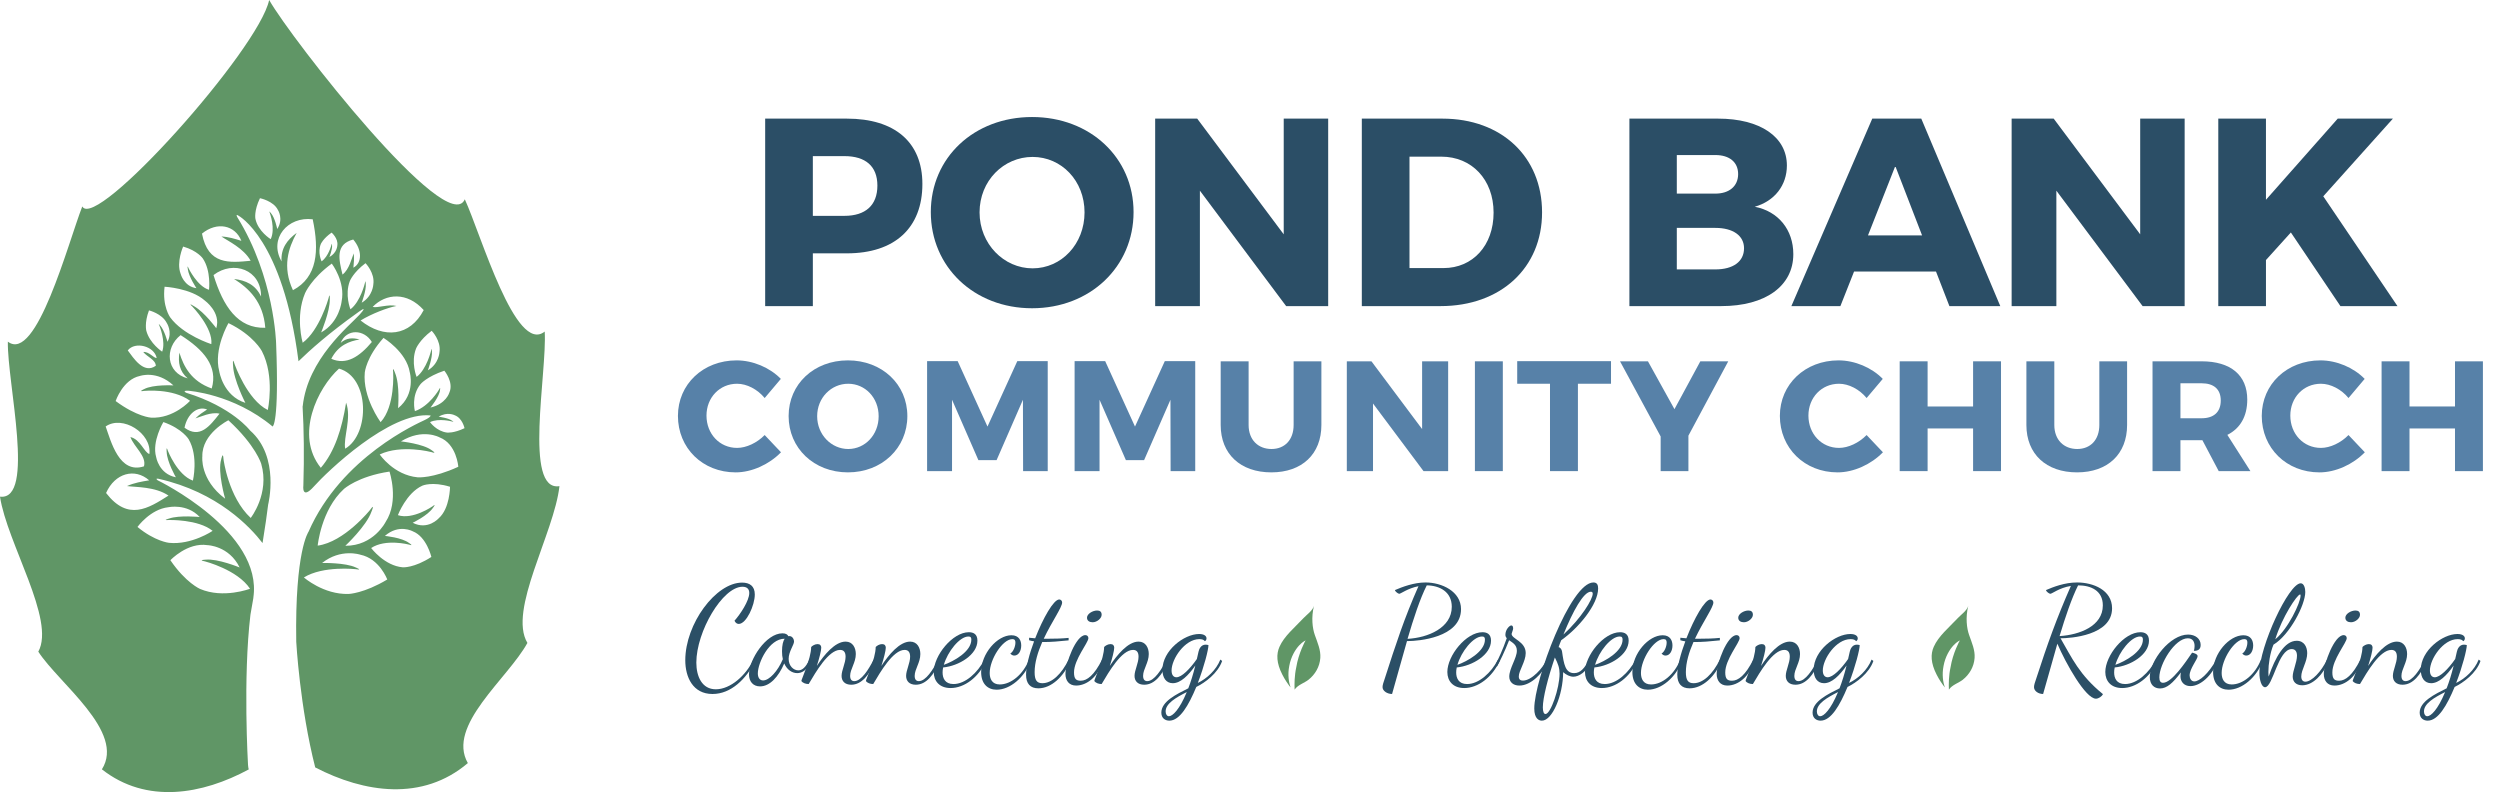 <?xml version="1.0" encoding="utf-8"?>
<!-- Generator: Adobe Illustrator 15.0.2, SVG Export Plug-In . SVG Version: 6.00 Build 0)  -->
<!DOCTYPE svg PUBLIC "-//W3C//DTD SVG 1.1//EN" "http://www.w3.org/Graphics/SVG/1.1/DTD/svg11.dtd">
<svg version="1.1" id="Layer_1" xmlns="http://www.w3.org/2000/svg" xmlns:xlink="http://www.w3.org/1999/xlink" x="0px" y="0px"
	 width="631.821px" height="200.182px" viewBox="0 0 631.821 200.182" enable-background="new 0 0 631.821 200.182"
	 xml:space="preserve">
<path fill="#609666" d="M332.283,160.448c-0.576-1.635-0.938-4.381-0.202-7.341c-0.291,1.17-1.86,2.276-2.611,3.07
	c-2.316,2.464-4.928,4.597-6.117,7.3c-0.81,1.833-0.776,4.088,0.73,7.019c0.669,1.336,1.487,2.48,2.08,3.241
	c-0.443-1.273-0.764-3.215-0.331-5.431c0.436-2.4,1.577-4.191,2.494-5.179c0.937-1.023,1.648-1.246,1.639-1.282
	c-0.046,0.027-1.789,3.208-2.361,6.795c-0.463,2.125-0.482,4.262-0.416,5.647c0.801-1.208,2.464-1.672,3.498-2.489
	c1.71-1.355,2.838-3.299,2.997-5.518C333.827,164.295,332.97,162.417,332.283,160.448z"/>
<path fill="#609666" d="M141.391,122.864c-9.108,1.469-3.106-28.693-3.728-39.069c-7.355,5.888-16.082-24.475-20.192-33.427
	C113.135,60.384,73.703,9.973,68.022,0c-2.589,12.435-43.81,58.535-47.23,52.174c-3.571,9.19-11.609,39.717-18.808,34.17
	C1.792,96.727,9.022,126.596,0,125.52c1.795,11.798,14.099,31.15,9.682,39.171c5.162,8.016,22.087,20.254,16.068,29.741
	c11.285,8.878,25.427,6.345,37.112,0.024c-0.084-0.312-0.15-0.682-0.179-1.131c0,0-1.305-21.962,0.613-37.982
	c0,0,0.306-1.727,0.756-4.344l-0.035,0.114c2.584-16.771-24.165-29.724-24.165-29.724c-0.788-0.603,0.235-0.379,0.235-0.379
	c14.974,3.372,23.229,12.271,26.265,16.238c0.628-3.93,1.173-7.556,1.418-9.725c0,0,3.054-12.055-4.57-18.729
	c0,0-4.513-5.951-16.134-9.528c0,0-1.208-0.577,0.499-0.514c0,0,11.421,0.757,21.329,9.038c0,0,1.695-0.473,0.887-21.03
	c0,0-0.411-16.697-9.808-31.867c0,0-0.527-0.936,0.275-0.397c0,0,11.244,5.849,15.193,36.802c2.881-2.807,7.754-7.154,14.875-12.231
	c0,0,3.157-2.412,0.56,0.454c-2.598,2.864-13.11,11.205-14.375,23.165h-0.03c0.334,5.929,0.427,12.562,0.198,19.985
	c0,0-0.517,3.844,2.687,0.248c3.206-3.596,19.144-18.978,29.45-17.924c0,0,0.228,0.335-1.441,1.146
	c-1.67,0.812-21.1,9.297-29.392,28.25c0,0-3.471,4.782-3.104,27.8c0,0,0.906,16.512,4.793,31.757
	c12.397,6.429,27.122,8.642,38.575-1.093c-5.437-9.479,10.118-21.361,15.054-30.37C128.336,154.255,140.041,134.803,141.391,122.864
	z M46.286,62.312c3.625,1.039,4.961,2.992,4.961,2.992c2.157,3.177,1.58,7.937,1.58,7.937c-2.968-0.871-5.159-5.434-5.159-5.434
	c-0.456-1.112-0.199,0.223-0.199,0.223c0.249,1.949,2.178,4.798,2.178,4.798c-3.179-0.413-4.001-3.653-4.001-3.653
	C44.528,66.226,46.286,62.312,46.286,62.312z M37.653,78.442c0,0,3.248,0.789,4.471,3.142c0,0,1.548,2.29,0.204,4.795
	c0,0-0.756-2.883-1.811-4.085c0,0-0.677-0.886-0.234,0.025c0,0,1.661,3.969,0.701,6.561c0,0-3.169-2.083-4.009-5.302
	C36.975,83.579,36.462,81.594,37.653,78.442z M39.597,90.483c-0.757,0.048-1.909-1.66-3.391-1.529
	c0.922,1.213,3.122,1.944,3.174,3.484c-3.096,2.211-5.704-2.055-7.088-3.879C34.112,86.196,39.029,87.466,39.597,90.483z
	 M36.386,117.855c-6.256,2.05-8.347-6.346-9.682-10.077c4.228-2.963,11.681,1.677,11.053,6.96c-1.273-0.315-2.288-3.731-4.801-4.281
	C33.85,112.938,37.1,115.283,36.386,117.855z M60.564,143.421c0,0-5.548-2.296-8.587-1.977c0,0-2.106,0.065-0.19,0.432
	c0,0,8.214,2.089,11.402,6.916c0,0-6.71,2.573-12.631,0.049c0,0-3.609-1.55-7.498-7.261c0,0,4.308-4.583,9.381-3.805
	C52.441,137.776,57.875,137.918,60.564,143.421z M50.474,130.664c0,0-5.148-0.522-7.738,0.386c0,0-1.85,0.517-0.098,0.372
	c0,0,7.461-0.225,11.099,2.741c0,0-5.3,3.612-11.045,3.024c0,0-3.54-0.372-7.95-4.012c0,0,3.24-4.485,7.806-4.983
	C42.548,128.19,47.211,127.167,50.474,130.664z M42.587,125.249c-5.115,3.237-10.229,6.53-15.778-0.656
	c2.239-5.045,7.264-6.389,10.892-3.201c-1.879,0.315-3.756,0.612-5.611,1.45C34.312,123.15,39.233,122.96,42.587,125.249z
	 M48.753,121.466c-3.952-1.417-6.328-7.542-6.328-7.542c-0.471-1.487-0.302,0.267-0.302,0.267c0.071,2.551,2.325,6.432,2.325,6.432
	c-4.305-0.841-4.986-5.122-4.986-5.122c-1.126-3.932,1.828-8.836,1.828-8.836c4.83,1.695,6.391,4.355,6.391,4.355
	C50.202,115.348,48.753,121.466,48.753,121.466z M66.02,117.223c2.188,7.52-2.657,13.678-2.657,13.678
	c-5.668-5.25-6.875-14.833-6.875-14.833c-0.126-2.229-0.591,0.057-0.591,0.057c-0.952,3.172,1,9.91,1,9.91
	c-6.468-4.865-5.761-10.691-5.761-10.691c-0.143-5.793,6.581-9.131,6.581-9.131C64.66,112.588,66.02,117.223,66.02,117.223z
	 M52.343,103.491c-1.009,0.655-2.022,1.298-2.963,2.255c1.27-0.373,3.988-1.714,6.101-1.203c-2.494,3.18-4.98,6.396-8.85,3.553
	C47.33,104.566,49.979,102.52,52.343,103.491z M48.032,101.294c0,0-4.115,4.579-9.887,4.254c0,0-3.558-0.208-8.921-4.193
	c0,0,1.85-5.47,6.155-6.346c0,0,4.248-1.502,8.45,2.391c0,0-5.169-0.281-7.431,0.949c0,0-1.651,0.726,0.013,0.441
	C36.41,98.791,43.619,98.048,48.032,101.294z M53.507,98.182c-5.162-1.833-7.091-5.544-8.171-9.054c-0.348,2.44-0.013,4.703,2.1,6.5
	c-5.419-1.406-5.943-7.664-1.792-10.934C51.437,88.36,55.152,92.568,53.507,98.182z M54.659,82.956c0,0-2.953-4.049-5.592-5.55
	c0,0-1.754-1.132-0.43,0.097c0,0,5.244,5.418,4.773,9.471c0,0-7.127-2.265-10.414-6.788c0,0-2.016-2.788-1.401-7.722
	c0,0,6.601,0.342,10.163,3.492C51.757,75.956,55.905,78.938,54.659,82.956z M67.676,103.619C62.473,101.056,59.3,92.07,59.3,92.07
	c-0.633-2.167-0.396,0.333-0.396,0.333c0.116,3.614,3.109,9.415,3.109,9.415c-5.664-1.804-6.595-7.945-6.595-7.945
	c-1.514-5.712,2.325-12.215,2.325-12.215c6.361,3.084,8.434,7.064,8.434,7.064C69.528,95.19,67.676,103.619,67.676,103.619z
	 M65.977,74.952c-1.412-3.024-3.909-4.105-6.822-4.444c3.699,2.335,7.375,5.729,7.888,12.333c-6.96,0.212-10.654-5.426-13.08-13.327
	C59.003,65.653,66.034,68.177,65.977,74.952z M61.002,60.868c-1.621-0.503-3.236-1.02-5.05-1.099c1.646,1.137,5.64,2.965,7.39,6.134
	c-5.371,0.522-10.763,1.088-12.297-6.862C54.856,55.924,59.395,56.873,61.002,60.868z M81.085,61.657c0,0,0.557-1.346,2.717-2.871
	c0,0,1.718,1.461,1.449,3.241c0,0-0.035,1.844-2.005,2.935c0,0,0.802-1.958,0.667-2.999c0,0-0.04-0.735-0.161-0.055
	c0,0-0.71,2.883-2.475,4.142C81.276,66.05,80.187,63.839,81.085,61.657z M68.206,53.887c0,0,1.457,3.924,0.207,6.557
	c0,0-3.234-1.979-3.87-5.178c0,0-0.386-1.972,1.156-5.176c0,0,3.427,0.678,4.547,2.992c0,0,1.474,2.247-0.179,4.804
	c0,0-0.574-2.865-1.608-4.033C68.458,53.854,67.804,52.989,68.206,53.887z M74.974,58.86c-2.38,1.74-4.039,3.91-3.816,7.199
	c-3.318-5.77,1.606-11.431,7.871-10.636c1.693,7.971,1.188,14.635-4.995,17.92C71.299,67.434,72.869,62.702,74.974,58.86z
	 M86.332,76.193c0,0-0.512,5.227-5.173,7.828c0,0,2.252-5.356,2.19-8.347c0,0,0.088-2.1-0.346-0.196c0,0-2.263,8.009-6.506,11.143
	c0,0-1.918-6.558,0.601-12.533c0,0,1.563-3.68,6.753-7.467C83.851,66.621,87.349,71.204,86.332,76.193z M86.56,69.398
	c-0.925-3.822-1.882-7.658,2.709-8.867c2.303,2.671,2.252,5.921,0.041,7.126c0.117-1.164,0.242-2.323,0.083-3.617
	C88.899,65.229,88.26,68.104,86.56,69.398z M91.407,76.507c0,0,1.2-3.133,1.034-4.83c0,0-0.033-1.197-0.228-0.098
	c0,0-1.093,4.642-3.648,6.59c0,0-1.491-3.647-0.149-7.144c0,0,0.833-2.152,3.96-4.512c0,0,2.409,2.464,1.976,5.337
	C94.352,71.851,94.25,74.843,91.407,76.507z M100.195,77.326c-2.015-0.526-4.887,0.596-6.011,0.232
	c3.323-3.433,8.708-3.862,12.9,0.807c-3.472,6.641-10.021,7.344-15.951,2.633C93.854,79.317,97.953,77.75,100.195,77.326z
	 M90.879,85.799c-1.69-0.476-3.316-0.456-4.781,0.859c1.5-3.672,5.96-3.448,7.879-0.225c-3.128,3.719-6.446,5.929-10.251,4.245
	C85.503,87.228,88.303,86.225,90.879,85.799z M87.234,113.399c-0.505-2.851,1.668-7.709,0.235-11.643
	c-1.043,6.587-2.87,12.384-6.389,16.477c-6.625-8.265-0.81-20.19,4.594-25.071C93.413,95.275,93.569,109.671,87.234,113.399z
	 M100.604,103.162c0,0,0.503-5.922-0.759-8.897c0,0-0.723-2.089-0.479-0.117c0,0,0.53,8.543-3.176,12.541
	c0,0-4.605-6.251-3.996-12.585c0,0,0.379-3.86,4.73-8.706c0,0,5.812,3.514,6.642,8.706
	C103.565,94.104,105.125,99.545,100.604,103.162z M105.138,88.111c0,0,0.835-2.151,3.96-4.512c0,0,2.408,2.462,1.975,5.339
	c0,0-0.103,2.991-2.943,4.654c0,0,1.199-3.133,1.035-4.83c0,0-0.033-1.197-0.228-0.097c0,0-1.094,4.64-3.648,6.59
	C105.288,95.256,103.795,91.606,105.138,88.111z M108.797,103c0,0,2.219-2.706,2.399-4.365c0,0,0.234-1.153-0.261-0.148
	c0,0-2.432,4.17-6.078,5.421c0,0-1.033-3.843,1.449-6.859c0,0,1.536-1.858,5.991-3.364c0,0,2.453,2.93,1.252,5.573
	C113.549,99.258,112.735,102.09,108.797,103z M86.905,123.588c0,0,3.519-3.21,11.529-4.406c0,0,2.508,7.433-0.98,12.735
	c0,0-3.016,6.06-10.177,6.018c0,0,5.325-4.985,6.593-8.6c0,0,1.043-2.415-0.348-0.454c0,0-6.514,8.111-13.232,9.013
	C80.29,137.895,81.146,128.869,86.905,123.588z M88.104,150.11c-6.367,0.187-11.301-4.174-11.301-4.174
	c4.884-3.016,13.122-2.086,13.122-2.086c1.869,0.318,0.008-0.425,0.008-0.425c-2.587-1.264-8.524-1.146-8.524-1.146
	c4.719-3.751,9.648-2.092,9.648-2.092c4.874,1.006,6.812,6.269,6.812,6.269C91.986,149.988,88.104,150.11,88.104,150.11z
	 M101.815,143.376c-4.613-0.357-8.015-4.873-8.015-4.873c3.65-2.429,9.574-0.867,9.574-0.867c1.341,0.458,0.022-0.397,0.022-0.397
	c-1.824-1.406-6.124-1.795-6.124-1.795c3.56-3.131,7.063-1.159,7.063-1.159c3.487,1.355,4.686,6.471,4.686,6.471
	C104.63,143.586,101.815,143.376,101.815,143.376z M110.87,130.986c0,0-2.732,3.102-6.569,1.132c0,0,3.773-1.779,5.119-3.771
	c0,0,1.004-1.279-0.103-0.389c0,0-4.988,3.476-8.758,2.236c0,0,2.116-5.602,6.177-7.452c0,0,2.477-1.121,6.998,0.278
	C113.734,123.021,113.717,128.507,110.87,130.986z M105.564,120.633c-6.093-0.579-9.596-5.78-9.596-5.78
	c5.455-2.587,13.021-0.604,13.021-0.604c1.689,0.564,0.124-0.448,0.124-0.448c-2.114-1.648-7.781-2.249-7.781-2.249
	c5.497-3.379,9.726-1.031,9.726-1.031c4.355,1.656,4.765,7.444,4.765,7.444C109.283,120.976,105.564,120.633,105.564,120.633z
	 M112.999,109.328c-2.698-0.322-4.324-2.649-4.324-2.649c2.249-1.063,5.548-0.16,5.548-0.16c0.756,0.258,0.035-0.191,0.035-0.191
	c-0.974-0.718-3.391-1.012-3.391-1.012c2.192-1.36,4.069-0.364,4.069-0.364c1.944,0.729,2.462,3.264,2.462,3.264
	C114.663,109.523,112.999,109.328,112.999,109.328z"/>
<g>
	<path fill="#2B4E66" d="M214.025,29.98c12.116,0,19.088,5.957,19.088,16.516c0,11.101-6.972,17.531-19.088,17.531h-8.596v13.334
		H193.38V29.98H214.025z M205.429,54.551h7.987c5.28,0,8.326-2.64,8.326-7.648c0-4.941-3.046-7.446-8.326-7.446h-7.987V54.551z"/>
	<path fill="#2B4E66" d="M286.482,53.604c0,13.808-10.965,24.3-25.654,24.3c-14.621,0-25.586-10.424-25.586-24.3
		c0-13.809,10.965-24.029,25.586-24.029C275.517,29.574,286.482,39.863,286.482,53.604z M247.562,53.671
		c0,7.987,6.16,14.147,13.402,14.147c7.31,0,13.131-6.16,13.131-14.147c0-7.987-5.821-14.011-13.131-14.011
		C253.654,39.66,247.562,45.684,247.562,53.671z"/>
	<path fill="#2B4E66" d="M325.042,77.362l-21.795-29.173v29.173h-11.304V29.98h10.627l21.863,29.241V29.98h11.236v47.382H325.042z"
		/>
	<path fill="#2B4E66" d="M364.544,29.98c14.891,0,25.18,9.612,25.18,23.691c0,14.012-10.424,23.691-25.654,23.691h-19.9V29.98
		H364.544z M356.218,67.75h8.596c7.378,0,12.658-5.686,12.658-14.011c0-8.394-5.55-14.147-13.199-14.147h-8.055V67.75z"/>
	<path fill="#2B4E66" d="M434.202,29.98c10.627,0,17.396,4.603,17.396,11.846c0,5.009-3.113,9.002-8.123,10.424
		c5.957,1.151,9.747,5.821,9.747,11.981c0,8.055-7.04,13.131-18.208,13.131h-23.217V29.98H434.202z M423.777,48.933h9.747
		c3.52,0,5.753-1.896,5.753-4.941s-2.233-4.806-5.753-4.806h-9.747V48.933z M423.777,68.088h9.747c4.468,0,7.243-1.963,7.243-5.347
		c0-3.181-2.775-5.144-7.243-5.144h-9.747V68.088z"/>
	<path fill="#2B4E66" d="M468.571,68.63l-3.452,8.732h-12.387l20.442-47.382h12.387l19.968,47.382h-12.86l-3.385-8.732H468.571z
		 M478.995,41.961l-6.904,17.531h13.673L478.995,41.961z"/>
	<path fill="#2B4E66" d="M541.496,77.362l-21.795-29.173v29.173h-11.304V29.98h10.627l21.863,29.241V29.98h11.236v47.382H541.496z"
		/>
	<path fill="#2B4E66" d="M578.967,58.748l-6.295,6.972v11.643h-12.048V29.98h12.048v20.51l18.14-20.51h13.944l-17.599,19.63
		l18.75,27.752h-14.417L578.967,58.748z"/>
</g>
<g>
	<path fill="#5781A8" d="M197.339,95.755l-4.083,4.836c-1.823-2.22-4.519-3.607-6.977-3.607c-4.4,0-7.73,3.488-7.73,8.047
		c0,4.638,3.33,8.166,7.73,8.166c2.339,0,5.035-1.269,6.977-3.25l4.123,4.361c-2.973,3.052-7.374,5.074-11.457,5.074
		c-8.365,0-14.589-6.145-14.589-14.271c0-8.008,6.383-14.033,14.827-14.033C190.283,91.078,194.564,92.901,197.339,95.755z"/>
	<path fill="#5781A8" d="M229.314,105.15c0,8.087-6.422,14.232-15.024,14.232c-8.563,0-14.984-6.105-14.984-14.232
		c0-8.087,6.422-14.073,14.984-14.073C222.892,91.078,229.314,97.103,229.314,105.15z M206.52,105.19
		c0,4.678,3.607,8.286,7.849,8.286c4.281,0,7.69-3.608,7.69-8.286s-3.409-8.206-7.69-8.206
		C210.087,96.984,206.52,100.512,206.52,105.19z"/>
	<path fill="#5781A8" d="M258.566,119.065l-0.04-18.037l-6.66,15.262h-4.599l-6.66-15.262v18.037h-6.303V91.276h7.73l7.532,16.531
		l7.532-16.531h7.69v27.789H258.566z"/>
	<path fill="#5781A8" d="M295.845,119.065l-0.04-18.037l-6.66,15.262h-4.599l-6.66-15.262v18.037h-6.303V91.276h7.73l7.532,16.531
		l7.532-16.531h7.69v27.789H295.845z"/>
	<path fill="#5781A8" d="M333.953,107.41c0,7.334-4.876,11.972-12.646,11.972c-7.81,0-12.804-4.638-12.804-11.972V91.315h7.056
		v16.095c0,3.766,2.418,6.065,5.788,6.065c3.33,0,5.589-2.299,5.589-6.065V91.315h7.017V107.41z"/>
	<path fill="#5781A8" d="M359.764,119.065l-12.765-17.086v17.086h-6.62v-27.75h6.224l12.804,17.125V91.315h6.581v27.75H359.764z"/>
	<path fill="#5781A8" d="M372.75,119.065v-27.75h7.057v27.75H372.75z"/>
	<path fill="#5781A8" d="M398.784,96.984v22.081h-7.057V96.984h-8.285v-5.708h23.706v5.708H398.784z"/>
	<path fill="#5781A8" d="M426.711,119.065h-7.017v-8.761l-10.268-18.989h7.056l6.7,12.091l6.541-12.091h7.056l-10.069,18.791
		V119.065z"/>
	<path fill="#5781A8" d="M475.828,95.755l-4.083,4.836c-1.823-2.22-4.519-3.607-6.977-3.607c-4.4,0-7.73,3.488-7.73,8.047
		c0,4.638,3.33,8.166,7.73,8.166c2.339,0,5.035-1.269,6.977-3.25l4.123,4.361c-2.973,3.052-7.374,5.074-11.457,5.074
		c-8.364,0-14.588-6.145-14.588-14.271c0-8.008,6.382-14.033,14.826-14.033C468.771,91.078,473.053,92.901,475.828,95.755z"/>
	<path fill="#5781A8" d="M498.657,119.065v-10.783h-11.497v10.783h-7.056v-27.75h7.056v11.417h11.497V91.315h7.056v27.75H498.657z"
		/>
	<path fill="#5781A8" d="M537.578,107.41c0,7.334-4.876,11.972-12.646,11.972c-7.81,0-12.804-4.638-12.804-11.972V91.315h7.056
		v16.095c0,3.766,2.418,6.065,5.788,6.065c3.33,0,5.589-2.299,5.589-6.065V91.315h7.017V107.41z"/>
	<path fill="#5781A8" d="M556.61,111.255h-0.198h-5.352v7.81h-7.056v-27.75h12.408c7.333,0,11.536,3.488,11.536,9.672
		c0,4.242-1.784,7.294-5.034,8.92l5.827,9.157h-8.008L556.61,111.255z M556.412,105.706c3.052,0,4.836-1.546,4.836-4.479
		c0-2.894-1.784-4.361-4.836-4.361h-5.352v8.84H556.412z"/>
	<path fill="#5781A8" d="M597.617,95.755l-4.083,4.836c-1.823-2.22-4.519-3.607-6.977-3.607c-4.4,0-7.73,3.488-7.73,8.047
		c0,4.638,3.33,8.166,7.73,8.166c2.339,0,5.035-1.269,6.977-3.25l4.123,4.361c-2.973,3.052-7.374,5.074-11.457,5.074
		c-8.365,0-14.589-6.145-14.589-14.271c0-8.008,6.383-14.033,14.827-14.033C590.56,91.078,594.841,92.901,597.617,95.755z"/>
	<path fill="#5781A8" d="M620.446,119.065v-10.783H608.95v10.783h-7.056v-27.75h7.056v11.417h11.497V91.315h7.056v27.75H620.446z"/>
</g>
<path fill="#609666" d="M497.64,160.448c-0.576-1.635-0.938-4.381-0.204-7.341c-0.29,1.17-1.86,2.276-2.609,3.07
	c-2.318,2.464-4.928,4.597-6.119,7.3c-0.81,1.833-0.776,4.088,0.732,7.019c0.669,1.336,1.485,2.48,2.078,3.241
	c-0.443-1.273-0.764-3.215-0.329-5.431c0.435-2.4,1.577-4.191,2.494-5.179c0.937-1.023,1.648-1.246,1.637-1.282
	c-0.046,0.027-1.789,3.208-2.361,6.795c-0.463,2.125-0.481,4.262-0.416,5.647c0.802-1.208,2.465-1.672,3.5-2.489
	c1.708-1.355,2.837-3.299,2.995-5.518C499.181,164.295,498.327,162.417,497.64,160.448z"/>
<g>
	<path fill="#2B4F66" d="M175.984,167.462c0,3.458,1.397,6.741,4.925,6.741c3.703,0,7.649-3.528,9.5-7.509l0.489,0.349
		c-2.34,4.576-6.147,8.348-10.827,8.348c-4.96,0-6.881-4.261-6.881-8.522c0-9.221,7.719-19.629,14.355-19.629
		c1.886,0,3.213,0.838,3.213,3.004c0,2.724-2.13,7.439-4.051,7.439c-0.384,0-0.804-0.209-1.083-0.803
		c1.432-1.607,3.737-5.03,3.737-7.021c0-0.943-0.524-1.572-1.711-1.572C182.62,148.287,175.984,159.604,175.984,167.462z"/>
	<path fill="#2B4F66" d="M204.973,167.113c-1.013,2.34-2.34,3.004-3.493,3.004c-1.292,0-2.584-0.838-3.283-2.445
		c-1.467,3.423-3.667,5.798-6.112,5.798c-1.782,0-2.794-1.257-2.794-3.039c0-3.703,4.296-10.374,8.453-10.374
		c0.873,0,1.292,0.314,1.501,0.733c0.07-0.035,0.14-0.035,0.245-0.035c0.873,0,1.188,0.943,1.188,1.362
		c0,0.874-1.362,2.55-1.362,4.401c0,1.781,1.222,2.899,2.445,2.899c0.978,0,1.851-0.733,2.759-2.654L204.973,167.113z
		 M197.847,166.589c-0.14-0.559-0.209-1.188-0.209-1.991c0-1.572,0.279-2.584,0.664-3.178c-3.947,0-6.776,6.112-6.776,8.767
		c0,1.083,0.489,1.781,1.327,1.781C194.424,171.968,196.59,169.593,197.847,166.589z"/>
	<path fill="#2B4F66" d="M205.006,163.516c0.279-0.314,0.943-0.734,1.606-0.734c0.629,0,0.943,0.35,0.943,0.908
		c0,0.733-0.489,2.689-1.118,4.61c1.851-2.829,4.61-6.147,7.265-6.147c1.816,0,2.585,1.572,2.585,3.144
		c0,2.166-1.432,3.807-1.432,5.519c0,0.978,0.454,1.327,1.048,1.327c1.746,0,3.597-2.864,4.89-5.449l0.384,0.454
		c-1.467,3.423-3.423,5.903-6.042,5.903c-1.642,0-2.445-0.943-2.445-2.235c0-1.432,1.013-3.213,1.013-4.855
		c0-1.292-0.594-1.711-1.397-1.711c-2.899,0-6.112,5.553-7.929,8.627c-0.733,0-1.467-0.245-1.851-0.769
		C202.526,171.688,204.971,166.554,205.006,163.516z"/>
	<path fill="#2B4F66" d="M221.316,163.516c0.279-0.314,0.943-0.734,1.606-0.734c0.629,0,0.943,0.35,0.943,0.908
		c0,0.733-0.489,2.689-1.118,4.61c1.851-2.829,4.61-6.147,7.265-6.147c1.816,0,2.585,1.572,2.585,3.144
		c0,2.166-1.432,3.807-1.432,5.519c0,0.978,0.454,1.327,1.048,1.327c1.746,0,3.597-2.864,4.89-5.449l0.384,0.454
		c-1.467,3.423-3.423,5.903-6.042,5.903c-1.642,0-2.445-0.943-2.445-2.235c0-1.432,1.013-3.213,1.013-4.855
		c0-1.292-0.594-1.711-1.397-1.711c-2.899,0-6.112,5.553-7.929,8.627c-0.733,0-1.467-0.245-1.851-0.769
		C218.836,171.688,221.281,166.554,221.316,163.516z"/>
	<path fill="#2B4F66" d="M238.359,168.685c-0.104,0.454-0.14,0.908-0.14,1.257c0,1.432,0.594,2.934,2.759,2.934
		c2.969,0,6.077-2.829,7.824-6.182l0.419,0.314c-1.886,4.191-5.519,6.88-8.976,6.88c-2.829,0-4.261-1.781-4.261-4.051
		c0-4.156,4.75-10.059,8.872-10.059c1.083,0,2.166,0.419,2.166,2.13C247.021,165.471,242.341,168.3,238.359,168.685z
		 M238.534,168.021c2.479-0.873,6.95-3.353,6.95-6.357c0-0.524-0.14-0.803-0.733-0.803
		C242.515,160.861,239.477,164.703,238.534,168.021z"/>
	<path fill="#2B4F66" d="M258.092,163.131c0,1.362-0.664,2.55-1.747,2.55c-0.349,0-0.698-0.14-1.013-0.524
		c0.699-0.35,1.292-1.711,1.292-2.759c0-0.559-0.175-0.874-0.769-0.874c-2.48,0-5.728,5.134-5.728,8.557
		c0,1.432,0.559,2.899,2.549,2.899c2.759,0,5.903-2.445,7.405-6.322l0.454,0.35c-1.606,4.226-5.274,7.3-8.662,7.3
		c-2.235,0-3.912-1.467-3.912-4.471c0-4.68,4.086-9.291,7.649-9.291C257.533,160.546,258.092,161.909,258.092,163.131z"/>
	<path fill="#2B4F66" d="M270.071,161.839c-2.55,0.279-4.576,0.419-6.147,0.419H263.4c-1.083,2.48-1.921,5.135-1.921,7.614
		c0,2.026,0.559,2.794,1.956,2.794c2.41,0,4.855-2.305,6.636-5.973l0.454,0.349c-1.677,3.947-4.82,6.916-8.103,6.916
		c-2.026,0-3.109-1.152-3.109-3.458c0-2.061,0.838-5.239,2.026-8.417c-0.454-0.07-0.873-0.14-1.257-0.279v-0.629
		c0.349,0.035,0.873,0.105,1.537,0.14c1.956-5.029,4.646-9.814,6.078-9.814c0.349,0,0.733,0.279,0.733,0.769
		c0,1.222-2.62,4.854-4.646,9.151h1.292c1.537,0,3.248-0.035,4.995-0.209V161.839z"/>
	<path fill="#2B4F66" d="M275.065,161.28c0,1.152-3.632,5.378-3.632,8.662c0,1.677,0.559,2.096,1.711,2.096
		c1.572,0,3.388-1.362,5.379-5.344l0.314,0.349c-1.362,4.017-4.156,6.217-6.88,6.217c-1.816,0-2.689-1.292-2.689-2.934
		c0-2.654,2.654-9.814,5.029-9.814C274.716,160.512,275.065,160.791,275.065,161.28z M274.716,156.111
		c0-0.978,1.432-1.816,2.549-1.816c0.699,0,1.153,0.28,1.153,1.083c0,0.873-1.153,1.886-2.271,1.886
		C275.379,157.263,274.716,156.914,274.716,156.111z"/>
	<path fill="#2B4F66" d="M279.046,163.516c0.279-0.314,0.943-0.734,1.606-0.734c0.629,0,0.943,0.35,0.943,0.908
		c0,0.733-0.489,2.689-1.118,4.61c1.851-2.829,4.61-6.147,7.265-6.147c1.816,0,2.585,1.572,2.585,3.144
		c0,2.166-1.432,3.807-1.432,5.519c0,0.978,0.454,1.327,1.048,1.327c1.746,0,3.597-2.864,4.89-5.449l0.384,0.454
		c-1.467,3.423-3.423,5.903-6.042,5.903c-1.642,0-2.445-0.943-2.445-2.235c0-1.432,1.013-3.213,1.013-4.855
		c0-1.292-0.594-1.711-1.397-1.711c-2.899,0-6.112,5.553-7.929,8.627c-0.733,0-1.467-0.245-1.851-0.769
		C276.566,171.688,279.011,166.554,279.046,163.516z"/>
	<path fill="#2B4F66" d="M303.109,161.524c-3.667,0-7.021,4.995-7.021,7.929c0,1.118,0.489,1.711,1.223,1.711
		c1.327,0,3.388-2.061,5.169-4.61l0.419-1.851c0.14-0.664,0.628-1.781,1.781-1.781c0.209,0,0.454,0.035,0.733,0.104
		c0,1.153-1.083,5.414-2.689,9.57c2.271-1.083,4.646-3.249,5.693-5.903l0.454,0.349c-1.083,3.144-4.366,5.519-6.532,6.566
		c-1.956,4.715-4.191,8.522-6.811,8.522c-1.013,0-2.026-0.594-2.026-2.026c0-2.829,3.877-4.68,6.811-6.147
		c0.629-1.606,1.223-3.493,1.781-5.763c-1.781,2.55-3.737,4.471-5.693,4.471c-1.677,0-2.62-1.362-2.62-3.388
		c0-4.855,5.483-9.046,9.256-9.046c1.327,0,1.886,0.524,1.886,1.118c0,0.419-0.314,0.664-0.419,0.698
		C304.262,161.699,303.808,161.524,303.109,161.524z M299.931,174.902c-2.759,1.397-5.344,2.899-5.344,4.89
		c0,0.733,0.35,1.223,0.838,1.223C296.333,181.014,298.08,179.373,299.931,174.902z"/>
</g>
<g>
	<path fill="#2B4F66" d="M355.588,162.014c-1.397,4.785-2.689,9.675-3.772,13.377c-1.188,0-2.41-0.733-2.41-1.746
		c0-0.524,0.279-1.328,0.489-1.921c2.934-9.116,4.995-15.438,8.592-23.576c-2.689,0.524-4.471,1.921-4.855,1.921
		c-0.279,0-1.083-0.594-1.083-0.943c1.781-0.769,4.785-1.921,7.719-1.921c4.122,0,8.976,2.27,8.976,6.741
		c0,7.3-11.037,8.068-13.307,8.068H355.588z M360.583,147.938c-1.711,3.388-3.353,8.382-4.855,13.517
		c5.134-0.279,11.177-2.759,11.177-8.103C366.905,149.58,363.866,147.973,360.583,147.938z"/>
	<path fill="#2B4F66" d="M368.161,168.685c-0.104,0.454-0.14,0.908-0.14,1.257c0,1.432,0.594,2.934,2.759,2.934
		c2.969,0,6.077-2.829,7.824-6.182l0.419,0.314c-1.886,4.191-5.519,6.88-8.976,6.88c-2.829,0-4.261-1.781-4.261-4.051
		c0-4.156,4.75-10.059,8.872-10.059c1.083,0,2.166,0.419,2.166,2.13C376.823,165.471,372.143,168.3,368.161,168.685z
		 M368.335,168.021c2.479-0.873,6.95-3.353,6.95-6.357c0-0.524-0.14-0.803-0.733-0.803
		C372.317,160.861,369.278,164.703,368.335,168.021z"/>
	<path fill="#2B4F66" d="M377.975,167.917c0.629-1.223,1.816-3.667,2.829-6.636c-0.209-0.21-0.349-0.489-0.349-0.838
		c0-1.397,1.083-2.375,1.467-2.375c0.489,0,0.489,0.594,0.489,0.838c0,0.245-0.384,1.153-0.384,1.292
		c0,1.292,3.563,1.886,3.563,4.855c0,2.13-1.747,4.436-1.747,5.903c0,0.838,0.489,1.048,1.048,1.048
		c2.201,0,5.064-3.179,5.938-5.204l0.454,0.349c-1.327,2.969-4.331,6.112-7.3,6.112c-1.572,0-2.549-0.908-2.549-2.271
		c0-2.061,1.921-4.68,1.921-6.531c0-1.502-1.083-2.026-1.956-2.654c-1.083,2.759-2.375,5.448-3.108,6.706L377.975,167.917z"/>
	<path fill="#2B4F66" d="M402.213,167.043c-1.188,2.794-3.213,3.982-4.575,3.982c-0.838,0-1.816-0.454-2.585-1.153
		c-0.035,5.833-2.724,12.26-5.378,12.26c-0.734,0-1.921-0.489-1.921-3.074c0-7.16,9.151-31.854,14.949-31.854
		c0.978,0,1.188,0.698,1.188,1.537c0,3.981-4.89,9.954-9.326,13.063c-0.245,0.559-0.454,1.152-0.664,1.746
		c0.489,0.105,0.803,0.629,0.873,1.118c0.454,3.178,0.838,5.449,3.039,5.449c1.642,0,2.585-1.223,3.877-3.423L402.213,167.043z
		 M392.958,166.17c-1.781,5.239-3.039,10.234-3.039,12.609c0,1.048,0.245,1.676,0.664,1.676c1.328,0,3.563-6.531,3.563-10.199
		C394.146,168.824,393.796,167.812,392.958,166.17z M395.123,160.372c4.506-4.156,7.405-8.907,7.405-10.338
		c0-0.35-0.175-0.489-0.489-0.489C400.223,149.544,397.499,154.469,395.123,160.372z"/>
	<path fill="#2B4F66" d="M402.946,168.685c-0.104,0.454-0.14,0.908-0.14,1.257c0,1.432,0.594,2.934,2.759,2.934
		c2.969,0,6.077-2.829,7.824-6.182l0.419,0.314c-1.886,4.191-5.519,6.88-8.976,6.88c-2.829,0-4.261-1.781-4.261-4.051
		c0-4.156,4.75-10.059,8.872-10.059c1.083,0,2.166,0.419,2.166,2.13C411.608,165.471,406.928,168.3,402.946,168.685z
		 M403.121,168.021c2.479-0.873,6.95-3.353,6.95-6.357c0-0.524-0.14-0.803-0.733-0.803
		C407.102,160.861,404.063,164.703,403.121,168.021z"/>
	<path fill="#2B4F66" d="M422.679,163.131c0,1.362-0.664,2.55-1.747,2.55c-0.349,0-0.698-0.14-1.013-0.524
		c0.699-0.35,1.292-1.711,1.292-2.759c0-0.559-0.175-0.874-0.769-0.874c-2.48,0-5.728,5.134-5.728,8.557
		c0,1.432,0.559,2.899,2.549,2.899c2.759,0,5.903-2.445,7.405-6.322l0.454,0.35c-1.606,4.226-5.274,7.3-8.662,7.3
		c-2.235,0-3.912-1.467-3.912-4.471c0-4.68,4.086-9.291,7.649-9.291C422.12,160.546,422.679,161.909,422.679,163.131z"/>
	<path fill="#2B4F66" d="M434.658,161.839c-2.55,0.279-4.576,0.419-6.147,0.419h-0.524c-1.083,2.48-1.921,5.135-1.921,7.614
		c0,2.026,0.559,2.794,1.956,2.794c2.41,0,4.855-2.305,6.636-5.973l0.454,0.349c-1.677,3.947-4.82,6.916-8.103,6.916
		c-2.026,0-3.109-1.152-3.109-3.458c0-2.061,0.838-5.239,2.026-8.417c-0.454-0.07-0.873-0.14-1.257-0.279v-0.629
		c0.349,0.035,0.873,0.105,1.537,0.14c1.956-5.029,4.646-9.814,6.078-9.814c0.349,0,0.733,0.279,0.733,0.769
		c0,1.222-2.62,4.854-4.646,9.151h1.292c1.537,0,3.248-0.035,4.995-0.209V161.839z"/>
	<path fill="#2B4F66" d="M439.652,161.28c0,1.152-3.632,5.378-3.632,8.662c0,1.677,0.559,2.096,1.711,2.096
		c1.572,0,3.388-1.362,5.379-5.344l0.314,0.349c-1.362,4.017-4.156,6.217-6.88,6.217c-1.816,0-2.689-1.292-2.689-2.934
		c0-2.654,2.654-9.814,5.029-9.814C439.303,160.512,439.652,160.791,439.652,161.28z M439.303,156.111
		c0-0.978,1.432-1.816,2.549-1.816c0.699,0,1.153,0.28,1.153,1.083c0,0.873-1.153,1.886-2.271,1.886
		C439.966,157.263,439.303,156.914,439.303,156.111z"/>
	<path fill="#2B4F66" d="M443.633,163.516c0.279-0.314,0.943-0.734,1.606-0.734c0.629,0,0.943,0.35,0.943,0.908
		c0,0.733-0.489,2.689-1.118,4.61c1.851-2.829,4.61-6.147,7.265-6.147c1.816,0,2.585,1.572,2.585,3.144
		c0,2.166-1.432,3.807-1.432,5.519c0,0.978,0.454,1.327,1.048,1.327c1.746,0,3.597-2.864,4.89-5.449l0.384,0.454
		c-1.467,3.423-3.423,5.903-6.042,5.903c-1.642,0-2.445-0.943-2.445-2.235c0-1.432,1.013-3.213,1.013-4.855
		c0-1.292-0.594-1.711-1.397-1.711c-2.899,0-6.112,5.553-7.929,8.627c-0.733,0-1.467-0.245-1.851-0.769
		C441.153,171.688,443.598,166.554,443.633,163.516z"/>
	<path fill="#2B4F66" d="M467.696,161.524c-3.667,0-7.021,4.995-7.021,7.929c0,1.118,0.489,1.711,1.223,1.711
		c1.327,0,3.388-2.061,5.169-4.61l0.419-1.851c0.14-0.664,0.628-1.781,1.781-1.781c0.209,0,0.454,0.035,0.733,0.104
		c0,1.153-1.083,5.414-2.689,9.57c2.271-1.083,4.646-3.249,5.693-5.903l0.454,0.349c-1.083,3.144-4.366,5.519-6.532,6.566
		c-1.956,4.715-4.191,8.522-6.811,8.522c-1.013,0-2.026-0.594-2.026-2.026c0-2.829,3.877-4.68,6.811-6.147
		c0.629-1.606,1.223-3.493,1.781-5.763c-1.781,2.55-3.737,4.471-5.693,4.471c-1.677,0-2.62-1.362-2.62-3.388
		c0-4.855,5.483-9.046,9.256-9.046c1.327,0,1.886,0.524,1.886,1.118c0,0.419-0.314,0.664-0.419,0.698
		C468.849,161.699,468.395,161.524,467.696,161.524z M464.518,174.902c-2.759,1.397-5.344,2.899-5.344,4.89
		c0,0.733,0.35,1.223,0.838,1.223C460.92,181.014,462.667,179.373,464.518,174.902z"/>
</g>
<g>
	<path fill="#2B4F66" d="M529.698,176.578c-2.62,0-7.649-8.976-9.745-13.901c-1.327,4.575-2.55,9.151-3.598,12.713
		c-1.188,0-2.305-0.733-2.305-1.746c0-0.524,0.28-1.328,0.489-1.921c2.969-9.151,5.239-15.473,8.836-23.646
		c-2.969,0.489-4.75,1.991-5.204,1.991c-0.279,0-1.083-0.594-1.083-0.943c1.781-0.769,4.715-1.921,7.858-1.921
		c4.017,0,8.836,1.886,8.836,6.531c0,6.916-10.618,7.579-13.028,7.579c2.864,4.925,4.75,9.256,10.723,14.111
		C531.2,176.02,530.361,176.578,529.698,176.578z M525.192,147.938c-1.607,3.213-3.213,7.928-4.68,12.818
		c5.064-0.314,10.932-2.515,10.932-7.754C531.444,149.195,528.336,147.938,525.192,147.938z"/>
	<path fill="#2B4F66" d="M534.446,168.685c-0.104,0.454-0.14,0.908-0.14,1.257c0,1.432,0.594,2.934,2.759,2.934
		c2.969,0,6.077-2.829,7.824-6.182l0.419,0.314c-1.886,4.191-5.519,6.88-8.976,6.88c-2.829,0-4.261-1.781-4.261-4.051
		c0-4.156,4.75-10.059,8.872-10.059c1.083,0,2.166,0.419,2.166,2.13C543.108,165.471,538.428,168.3,534.446,168.685z
		 M534.621,168.021c2.48-0.873,6.951-3.353,6.951-6.357c0-0.524-0.14-0.803-0.734-0.803
		C538.603,160.861,535.564,164.703,534.621,168.021z"/>
	<path fill="#2B4F66" d="M555.402,165.821c0,0.803-2.025,3.178-2.025,4.854c0,0.699,0.349,1.537,1.188,1.537
		c1.257,0,3.493-1.816,5.588-5.519l0.349,0.349c-1.467,3.772-4.436,6.357-6.916,6.357c-1.711,0-2.515-1.223-2.515-2.445
		c0-0.28,0.035-0.629,0.104-1.013c-2.026,2.689-3.563,4.052-5.274,4.052c-1.467,0-2.584-0.943-2.584-2.899
		c0-4.156,5.134-10.723,9.675-10.723c1.816,0,3.178,1.048,3.178,2.62c0,1.152-0.698,1.501-1.711,1.501
		c0.105-0.384,0.175-0.838,0.175-1.222c0-1.048-0.454-1.956-1.711-1.956c-3.283,0-7.195,6.497-7.195,9.884
		c0,0.943,0.314,1.362,0.943,1.362c2.166,0,5.623-5.099,7.334-7.614C554.424,165.017,555.402,165.297,555.402,165.821z"/>
	<path fill="#2B4F66" d="M569.442,163.131c0,1.362-0.664,2.55-1.747,2.55c-0.349,0-0.698-0.14-1.013-0.524
		c0.699-0.35,1.292-1.711,1.292-2.759c0-0.559-0.175-0.874-0.769-0.874c-2.48,0-5.728,5.134-5.728,8.557
		c0,1.432,0.559,2.899,2.549,2.899c2.759,0,5.903-2.445,7.405-6.322l0.454,0.35c-1.606,4.226-5.274,7.3-8.662,7.3
		c-2.235,0-3.912-1.467-3.912-4.471c0-4.68,4.086-9.291,7.649-9.291C568.883,160.546,569.442,161.909,569.442,163.131z"/>
	<path fill="#2B4F66" d="M580.513,165.716c0-1.223-0.594-1.676-1.327-1.676c-3.458,0-4.75,9.64-6.741,9.64
		c-0.873,0-1.432-1.781-1.432-3.632c0-6.671,7.404-22.633,10.443-22.633c0.838,0,1.153,1.257,1.153,2.2
		c0,3.249-3.912,10.828-8.033,13.308c-0.873,2.061-1.292,4.995-1.292,6.88c0,0.524,0.035,0.873,0.07,1.188
		c1.642-4.785,3.982-9.046,7.09-9.046c1.921,0,2.654,1.606,2.654,3.144c0,2.165-1.501,4.156-1.501,5.868
		c0,0.943,0.454,1.327,1.048,1.327c1.571,0,4.051-2.55,5.448-5.588l0.454,0.419c-1.467,3.423-4.017,6.078-6.706,6.078
		c-1.606,0-2.41-0.943-2.41-2.201C579.43,169.523,580.513,167.393,580.513,165.716z M575.029,161.56
		c3.213-2.584,6.392-9.256,6.392-11.037c0-0.209-0.035-0.279-0.14-0.279C580.583,150.243,576.775,155.866,575.029,161.56z"/>
	<path fill="#2B4F66" d="M593.085,161.28c0,1.152-3.632,5.378-3.632,8.662c0,1.677,0.559,2.096,1.711,2.096
		c1.572,0,3.388-1.362,5.379-5.344l0.314,0.349c-1.362,4.017-4.156,6.217-6.88,6.217c-1.816,0-2.689-1.292-2.689-2.934
		c0-2.654,2.654-9.814,5.029-9.814C592.736,160.512,593.085,160.791,593.085,161.28z M592.736,156.111
		c0-0.978,1.432-1.816,2.549-1.816c0.699,0,1.153,0.28,1.153,1.083c0,0.873-1.153,1.886-2.271,1.886
		C593.399,157.263,592.736,156.914,592.736,156.111z"/>
	<path fill="#2B4F66" d="M597.065,163.516c0.279-0.314,0.943-0.734,1.606-0.734c0.629,0,0.943,0.35,0.943,0.908
		c0,0.733-0.489,2.689-1.118,4.61c1.851-2.829,4.61-6.147,7.265-6.147c1.816,0,2.585,1.572,2.585,3.144
		c0,2.166-1.432,3.807-1.432,5.519c0,0.978,0.454,1.327,1.048,1.327c1.746,0,3.597-2.864,4.89-5.449l0.384,0.454
		c-1.467,3.423-3.423,5.903-6.042,5.903c-1.642,0-2.445-0.943-2.445-2.235c0-1.432,1.013-3.213,1.013-4.855
		c0-1.292-0.594-1.711-1.397-1.711c-2.899,0-6.112,5.553-7.929,8.627c-0.733,0-1.467-0.245-1.851-0.769
		C594.585,171.688,597.03,166.554,597.065,163.516z"/>
	<path fill="#2B4F66" d="M621.129,161.524c-3.667,0-7.021,4.995-7.021,7.929c0,1.118,0.489,1.711,1.223,1.711
		c1.327,0,3.388-2.061,5.169-4.61l0.419-1.851c0.14-0.664,0.628-1.781,1.781-1.781c0.209,0,0.454,0.035,0.733,0.104
		c0,1.153-1.083,5.414-2.689,9.57c2.271-1.083,4.646-3.249,5.693-5.903l0.454,0.349c-1.083,3.144-4.366,5.519-6.532,6.566
		c-1.956,4.715-4.191,8.522-6.811,8.522c-1.013,0-2.026-0.594-2.026-2.026c0-2.829,3.877-4.68,6.811-6.147
		c0.629-1.606,1.223-3.493,1.781-5.763c-1.781,2.55-3.737,4.471-5.693,4.471c-1.677,0-2.62-1.362-2.62-3.388
		c0-4.855,5.483-9.046,9.256-9.046c1.327,0,1.886,0.524,1.886,1.118c0,0.419-0.314,0.664-0.419,0.698
		C622.281,161.699,621.828,161.524,621.129,161.524z M617.951,174.902c-2.759,1.397-5.344,2.899-5.344,4.89
		c0,0.733,0.35,1.223,0.838,1.223C614.353,181.014,616.099,179.373,617.951,174.902z"/>
</g>
</svg>
